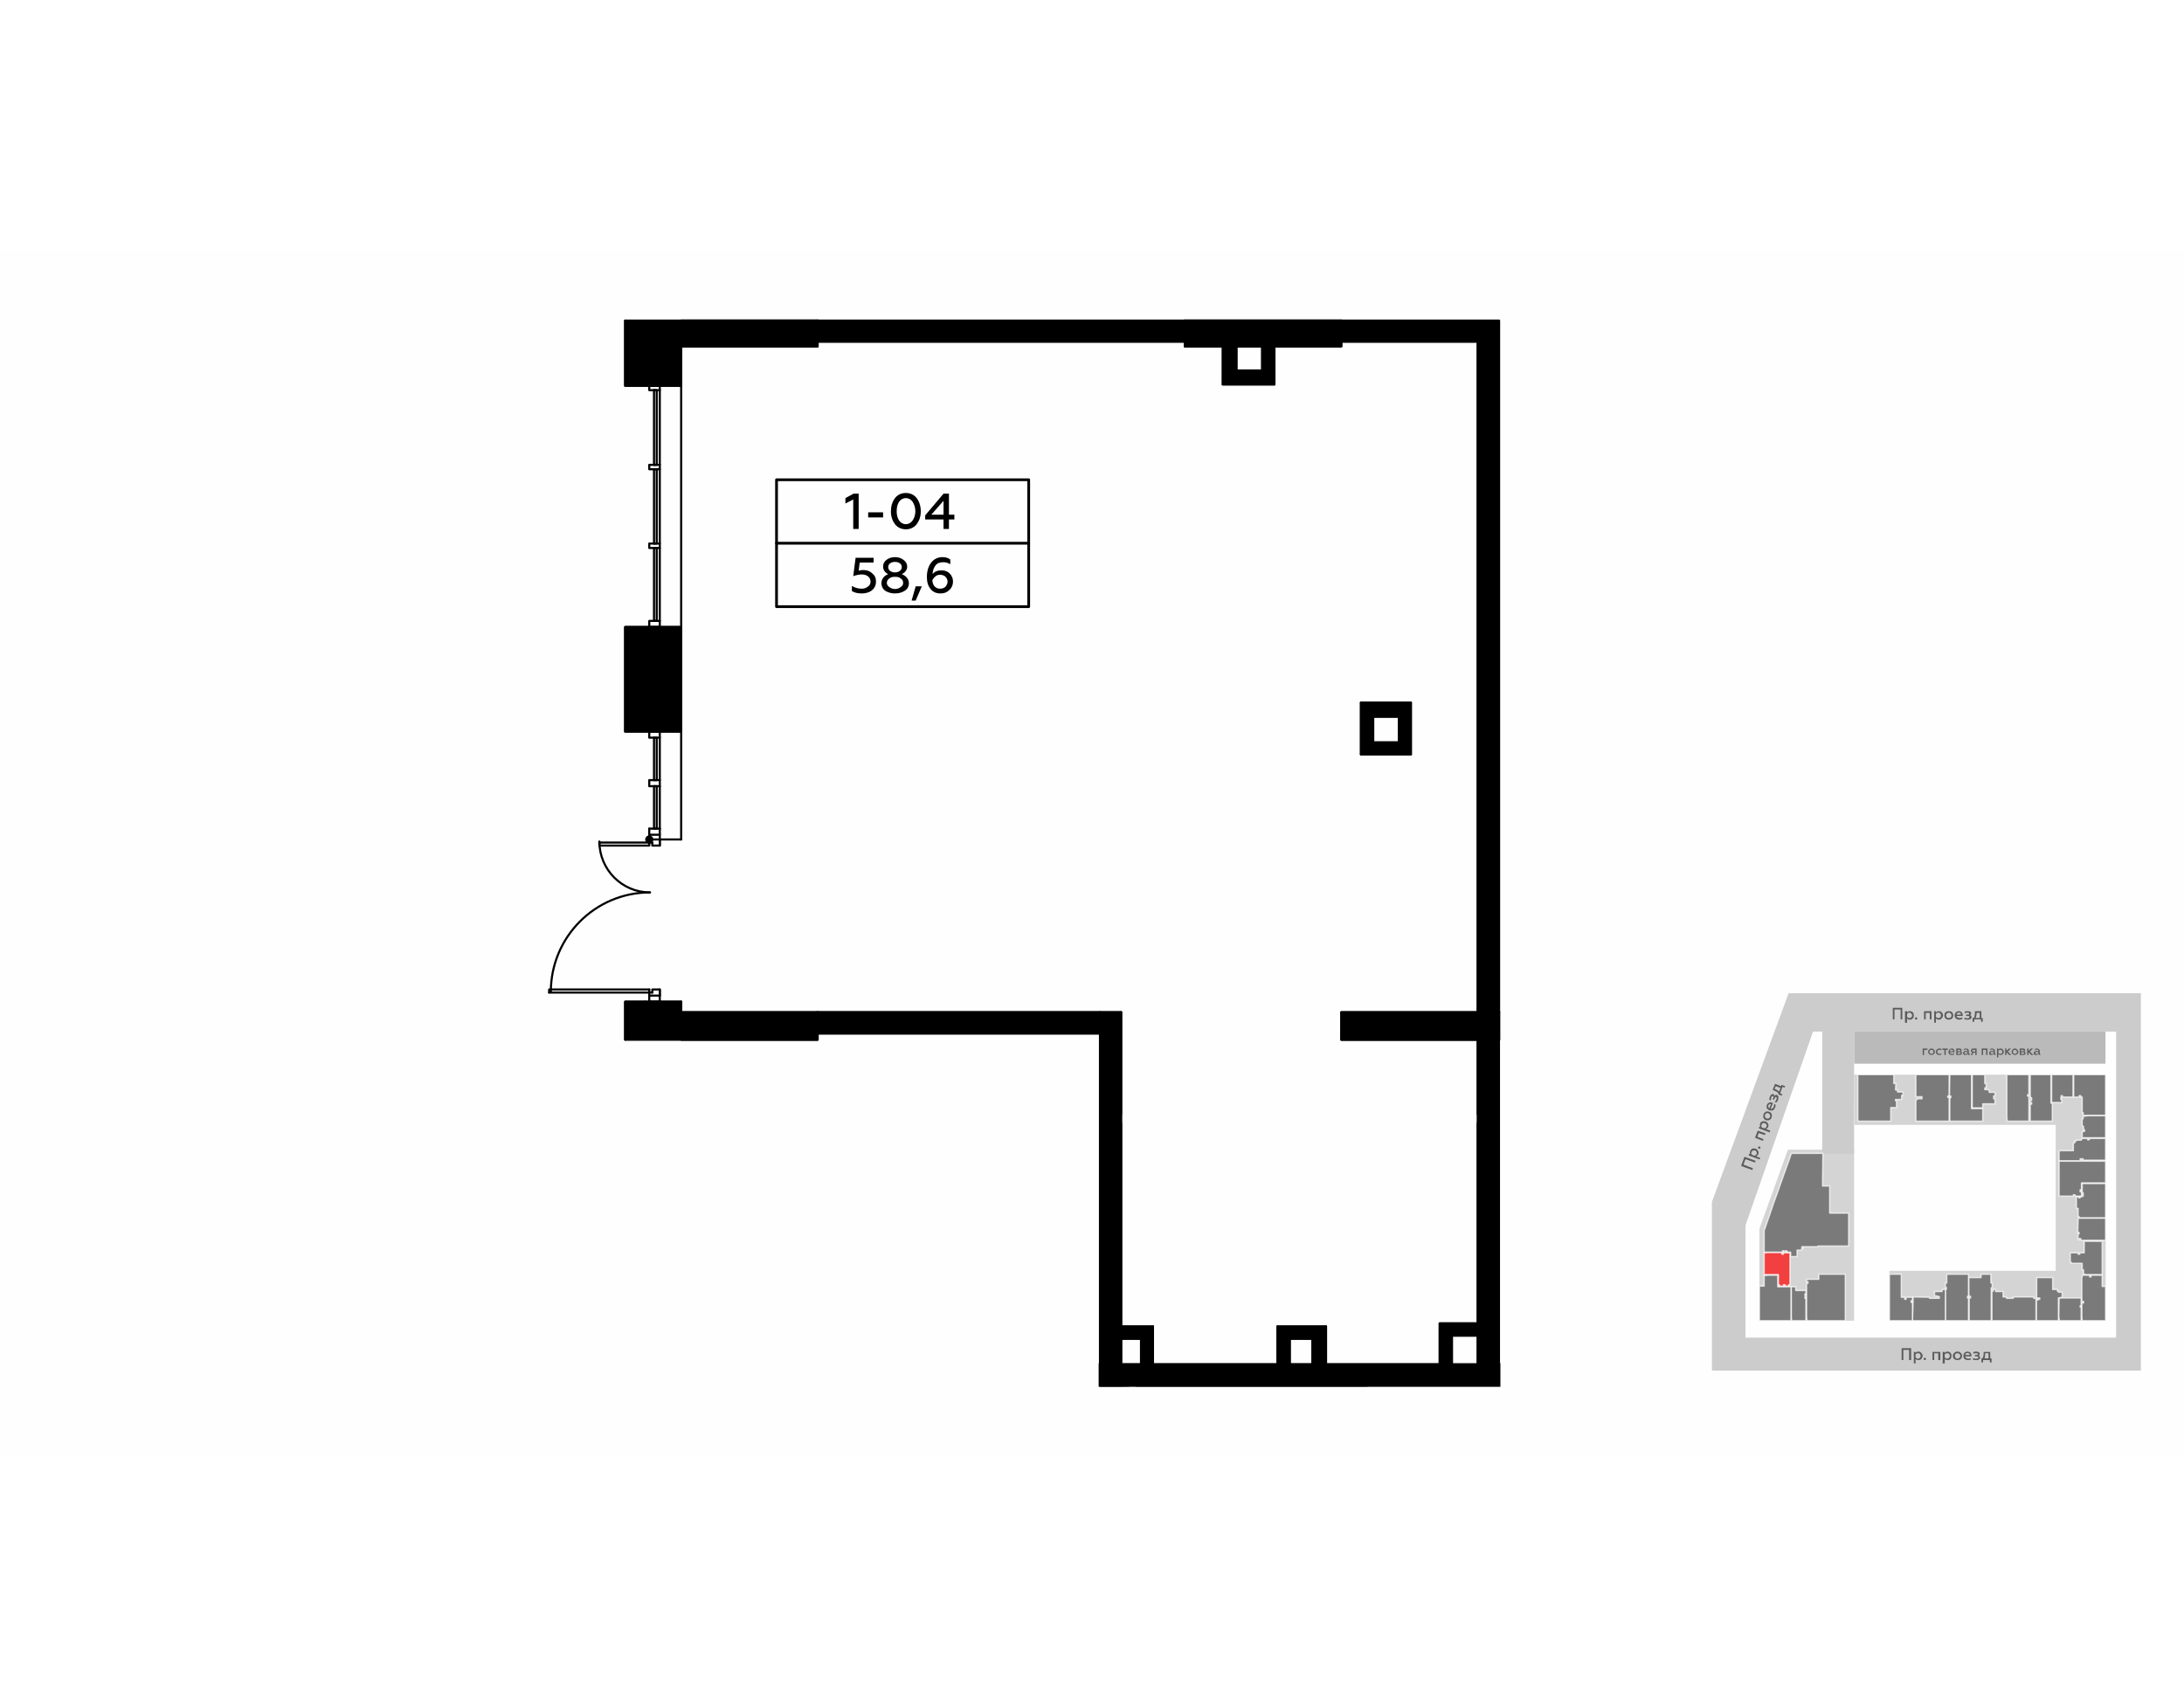 <?xml version="1.0" encoding="UTF-8"?>
<!DOCTYPE svg PUBLIC "-//W3C//DTD SVG 1.1//EN" "http://www.w3.org/Graphics/SVG/1.1/DTD/svg11.dtd">
<!-- Creator: CorelDRAW X8 -->
<svg xmlns="http://www.w3.org/2000/svg" xml:space="preserve"   version="1.1" style="shape-rendering:geometricPrecision; text-rendering:geometricPrecision; image-rendering:optimizeQuality; fill-rule:evenodd; clip-rule:evenodd"
viewBox="0 0 6435 3556"
 xmlns:xlink="http://www.w3.org/1999/xlink" width="128" height="100">
 <defs>
  <style type="text/css">
   <![CDATA[
    .str0 {stroke:white;stroke-width:3.99;stroke-linecap:round;stroke-linejoin:round;stroke-opacity:0.702}
    .str4 {stroke:#010000;stroke-width:7.62}
    .str2 {stroke:#010000;stroke-width:6.17;stroke-linejoin:round}
    .str5 {stroke:black;stroke-width:8.1;stroke-linecap:round;stroke-linejoin:round}
    .str3 {stroke:#010000;stroke-width:6.17;stroke-linecap:round;stroke-linejoin:round}
    .str1 {stroke:#010000;stroke-width:6.17;stroke-linecap:round;stroke-linejoin:round}
    .fil1 {fill:none}
    .fil8 {fill:none;fill-rule:nonzero}
    .fil0 {fill:#FEFEFE}
    .fil11 {fill:black}
    .fil10 {fill:black}
    .fil2 {fill:#BABABA}
    .fil4 {fill:#CCCCCC}
    .fil3 {fill:#D4D4D4}
    .fil7 {fill:#5B5B5B;fill-rule:nonzero}
    .fil9 {fill:black;fill-rule:nonzero}
    .fil12 {fill:black;fill-rule:nonzero}
    .fil5 {fill:#545454;fill-opacity:0.702}
    .fil6 {fill:red;fill-opacity:0.702}
   ]]>
  </style>
 </defs>
 <g id="Слой_x0020_1">
  <g id="_1002080200">
   <g>
    <rect class="fil0" width="6435" height="3556"/>
    <rect class="fil1" x="5044" y="2153" width="1270" height="1270"/>
    <rect class="fil2" x="5463" y="2304" width="740.63" height="94.64"/>
    <polygon class="fil3" points="5268,2652 5463,2652 5463,3156 5184,3156 5184,2885 "/>
    <polygon class="fil3" points="5463,2431 6204,2431 6204,3156 5567,3156 5567,3009 6057,3009 6057,2579 5464,2579 "/>
    <polygon class="fil4" points="5143,2875 5342,2304 5369,2304 5369,2664 5463,2664 5463,2304 6235,2304 6235,3303 6308,3303 6308,2191 5270,2191 5044,2806 5044,3303 6235,3303 6235,3206 5143,3206 "/>
    <polygon class="fil5 str0" points="5811,2437 5811,2431 5848,2431 5848,2457 5852,2457 5852,2470 5848,2470 5848,2475 5849,2475 5852,2475 5861,2476 5861,2483 5878,2483 5878,2494 5874,2494 5874,2502 5878,2502 5878,2517 5842,2517 5842,2518 5842,2529 5811,2529 5811,2438 "/>
    <polygon class="fil5 str0" points="6194,3020 6181,3020 6143,3020 6141,3018 6139,3017 6139,3006 6135,3006 6135,2987 6103,2987 6103,2984 6100,2984 6100,2956 6123,2956 6123,2960 6128,2960 6128,2956 6141,2956 6141,2923 6143,2922 6194,2922 6194,2953 6194,2956 "/>
    <polygon class="fil5 str0" points="5473,2431 5580,2431 5580,2457 5586,2457 5585,2476 5591,2476 5591,2482 5607,2482 5607,2492 5603,2492 5603,2504 5585,2504 5585,2508 5588,2508 5588,2528 5571,2528 5571,2568 5474,2568 5474,2437 "/>
    <polygon class="fil5 str0" points="5743,2431 5743,2494 5739,2494 5739,2498 5743,2498 5743,2568 5645,2568 5645,2506 5648,2505 5649,2502 5663,2502 5663,2496 5645,2496 5645,2432 5645,2431 5675,2431 5678,2431 "/>
    <polygon class="fil5 str0" points="5745,2431 5809,2431 5809,2531 5842,2531 5842,2568 5745,2568 5745,2499 5748,2499 5748,2494 5744,2494 "/>
    <polygon class="fil5 str0" points="5913,2431 5978,2431 5978,2490 5974,2490 5974,2494 5978,2495 5978,2568 5914,2568 5913,2555 "/>
    <polygon class="fil5 str0" points="5983,2518 5986,2518 5986,2513 5982,2513 5982,2507 5986,2507 5986,2499 5983,2499 5982,2492 5982,2431 6043,2431 6043,2515 6047,2515 6047,2568 5982,2568 5982,2518 "/>
    <polygon class="fil5 str0" points="6108,2431 6108,2497 6077,2497 6077,2493 6073,2493 6073,2499 6072,2499 6072,2504 6075,2504 6075,2513 6045,2513 6045,2431 "/>
    <polygon class="fil5 str0" points="6204,2431 6204,2551 6138,2551 6138,2543 6135,2543 6135,2497 6131,2497 6131,2493 6126,2493 6126,2497 6110,2497 6110,2431 "/>
    <polygon class="fil5 str0" points="6138,2553 6148,2553 6149,2552 6204,2552 6204,2617 6135,2617 6135,2599 6138,2599 6139,2598 6142,2598 6142,2593 6139,2593 6139,2583 6135,2583 6135,2561 6138,2561 6138,2553 6140,2552 "/>
    <polygon class="fil5 str0" points="6135,2619 6151,2619 6151,2623 6156,2623 6156,2619 6204,2619 6204,2683 6138,2683 6138,2679 6129,2679 6129,2683 6128,2685 6067,2685 6067,2655 6109,2655 6109,2632 6113,2632 6113,2627 6117,2627 6117,2624 6132,2624 "/>
    <polygon class="fil5 str0" points="6067,2686 6204,2686 6204,2750 6133,2750 6133,2770 6129,2770 6129,2776 6133,2776 6133,2789 6114,2789 6114,2785 6109,2785 6109,2789 6067,2789 "/>
    <polygon class="fil5 str0" points="6135,2752 6204,2752 6204,2853 6126,2853 6126,2849 6123,2849 6123,2825 6118,2825 6118,2791 6125,2791 6125,2794 6129,2794 6129,2791 6134,2791 6135,2789 6138,2789 6138,2779 6135,2779 "/>
    <polygon class="fil5 str0" points="6126,2914 6126,2918 6123,2918 6123,2900 6126,2900 6126,2896 6122,2896 6123,2854 6204,2854 6204,2919 6131,2919 6131,2914 6126,2914 6126,2918 6126,2918 "/>
    <polygon class="fil5 str0" points="6135,3027 6135,3022 6157,3022 6157,3027 6161,3027 6161,3022 6194,3022 6194,3055 6204,3055 6204,3156 6135,3156 6134,3143 6134,3104 6139,3104 6139,3099 6134,3099 6134,3029 "/>
    <polygon class="fil5 str0" points="6067,3089 6132,3089 6132,3112 6129,3112 6129,3116 6132,3116 6132,3156 6068,3156 6066,3143 "/>
    <polygon class="fil5 str0" points="6000,3155 6000,3095 6005,3095 6005,3093 6010,3093 6010,3089 6001,3089 6001,3029 6048,3029 6048,3064 6062,3064 6062,3069 6065,3069 6065,3072 6076,3072 6076,3087 6065,3089 6065,3156 6000,3156 "/>
    <polygon class="fil5 str0" points="5932,3086 5992,3086 5992,3090 5999,3090 5999,3156 5869,3156 5869,3069 5873,3069 5872,3064 5880,3064 5880,3070 5902,3070 5902,3086 5912,3086 5912,3090 5932,3090 "/>
    <polygon class="fil5 str0" points="5802,3156 5802,3089 5806,3089 5806,3084 5803,3084 5801,3080 5801,3029 5837,3029 5837,3019 5866,3019 5866,3045 5870,3045 5870,3059 5867,3059 5867,3156 "/>
    <polygon class="fil5 str0" points="5736,3019 5800,3019 5800,3084 5797,3084 5797,3089 5800,3089 5800,3095 5800,3156 5732,3156 5732,3063 5735,3063 5735,3058 5732,3058 5732,3045 5736,3045 "/>
    <polygon class="fil5 str0" points="5637,3086 5685,3087 5685,3090 5714,3090 5714,3085 5709,3085 5709,3083 5700,3083 5700,3070 5722,3070 5723,3064 5732,3064 5732,3156 5635,3156 5637,3089 "/>
    <polygon class="fil5 str0" points="5635,3087 5635,3097 5631,3097 5631,3102 5635,3102 5635,3156 5567,3156 5567,3145 5567,3138 5567,3019 5602,3019 5602,3087 5612,3087 5612,3093 5616,3093 5616,3092 5616,3087 "/>
    <polygon class="fil5 str0" points="5359,3019 5437,3019 5437,3156 5324,3156 5323,3143 5323,3046 5327,3046 5327,3041 5323,3041 5323,3034 5359,3034 "/>
    <polygon class="fil5 str0" points="5278,3056 5291,3056 5291,3067 5321,3067 5321,3077 5318,3077 5318,3082 5321,3082 5321,3086 5318,3086 5318,3090 5321,3090 5321,3101 5321,3156 5279,3156 5278,3143 "/>
    <polygon class="fil5 str0" points="5238,3056 5277,3056 5277,3156 5184,3156 5184,3054 5198,3054 5198,3023 5211,3022 5238,3022 5238,3023 "/>
    <polygon class="fil6 str0" points="5274,2956 5274,3050 5273,3050 5270,3050 5270,3054 5260,3054 5260,3050 5255,3050 5255,3054 5243,3054 5243,3050 5240,3050 5240,3020 5198,3020 5198,2956 5211,2955 5250,2955 5250,2960 5255,2960 5255,2956 5261,2955 5262,2956 "/>
    <polygon class="fil5 str0" points="5447,2839 5447,2936 5356,2936 5356,2938 5314,2938 5309,2938 5309,2942 5313,2942 5313,2944 5308,2944 5308,2948 5295,2948 5295,2967 5276,2967 5276,2954 5265,2954 5265,2950 5260,2950 5260,2954 5256,2954 5256,2950 5252,2950 5252,2954 5198,2954 5198,2889 5200,2885 5219,2830 5226,2809 5237,2779 5255,2728 5273,2678 5278,2663 5371,2663 5370,2759 5391,2759 5391,2839 "/>
    <polygon class="fil7" points="5582,2268 5582,2239 5600,2239 5600,2268 5605,2268 5605,2234 5577,2234 5577,2268 "/>
    <path id="1" class="fil7" d="M5627 2244c-4,0 -6,1 -8,4l0 -4 -6 0 0 34 6 0 0 -13c2,3 4,4 8,4 4,0 6,-1 9,-4 2,-2 3,-5 3,-9 0,-3 -1,-6 -3,-9 -3,-2 -5,-3 -9,-3zm-1 4c2,0 4,1 5,3 2,1 3,3 3,5 0,3 -1,5 -3,6 -1,2 -3,2 -5,2 -3,0 -6,-1 -7,-4l0 -7c1,-3 4,-5 7,-5z"/>
    <path id="2" class="fil7" d="M5646 2269c2,0 3,-2 3,-4 0,-2 -1,-3 -3,-3 -2,0 -4,1 -4,3 0,2 2,4 4,4z"/>
    <polygon id="3" class="fil7" points="5674,2268 5674,2249 5686,2249 5686,2268 5691,2268 5691,2244 5669,2244 5669,2268 "/>
    <path id="4" class="fil7" d="M5713 2244c-4,0 -7,1 -9,4l0 -4 -5 0 0 34 5 0 0 -13c2,3 5,4 9,4 3,0 6,-1 8,-4 2,-2 4,-5 4,-9 0,-3 -2,-6 -4,-9 -2,-2 -5,-3 -8,-3zm-2 4c3,0 4,1 6,3 1,1 2,3 2,5 0,3 -1,5 -2,6 -2,2 -3,2 -6,2 -3,0 -6,-1 -7,-4l0 -7c1,-3 4,-5 7,-5z"/>
    <path id="5" class="fil7" d="M5742 2264c-2,0 -4,0 -6,-2 -1,-1 -2,-3 -2,-6 0,-2 1,-4 2,-5 2,-2 4,-3 6,-3 2,0 4,1 6,3 1,1 2,3 2,5 0,3 -1,5 -2,6 -2,2 -4,2 -6,2zm0 5c4,0 7,-1 10,-4 2,-2 3,-5 3,-9 0,-3 -1,-6 -3,-9 -3,-2 -6,-3 -10,-3 -4,0 -7,1 -10,3 -2,3 -3,6 -3,9 0,4 1,7 3,9 3,3 6,4 10,4z"/>
    <path id="6" class="fil7" d="M5759 2256c0,4 2,7 4,10 3,2 6,3 10,3 4,0 7,-1 9,-2l0 -5c-3,2 -5,2 -8,2 -5,0 -9,-2 -9,-6l18 0 0 -1c0,-5 -1,-9 -5,-11 -2,-2 -4,-2 -6,-2 -4,0 -7,1 -9,3 -2,3 -4,6 -4,9zm6 -2c0,-3 3,-6 7,-6 2,0 3,1 4,2 1,1 2,2 2,4l-13 0z"/>
    <path id="7" class="fil7" d="M5797 2269c4,0 7,-1 9,-2 2,-1 3,-3 3,-6 0,-3 -2,-5 -5,-6 3,0 4,-2 4,-5 0,-2 -1,-3 -3,-5 -2,-1 -4,-1 -7,-1 -4,0 -7,0 -9,1l0 5c2,-1 5,-2 8,-2 3,0 5,1 5,3 0,2 -1,3 -4,3l-5 0 0 4 5 0c3,0 5,1 5,3 0,2 -2,4 -7,4 -2,0 -5,-1 -8,-2l0 4c2,2 5,2 9,2z"/>
    <path id="8" class="fil7" d="M5817 2275l0 -7 20 0 0 7 5 0 0 -11 -4 0 0 -20 -19 0c0,6 0,10 -1,13 0,3 -1,5 -3,7l-3 0 0 11 5 0zm4 -11c2,-4 3,-9 3,-15l9 0 0 15 -12 0z"/>
    <polygon class="fil7" points="5669,2373 5669,2358 5679,2358 5679,2354 5665,2354 5665,2373 "/>
    <path id="1" class="fil7" d="M5691 2370c-2,0 -3,-1 -4,-2 -2,-1 -2,-3 -2,-4 0,-2 0,-4 2,-5 1,-1 2,-1 4,-1 2,0 3,0 4,1 1,1 2,3 2,5 0,1 -1,3 -2,4 -1,1 -2,2 -4,2zm0 3c3,0 5,-1 7,-3 2,-1 3,-4 3,-6 0,-3 -1,-5 -3,-7 -2,-2 -4,-3 -7,-3 -3,0 -5,1 -7,3 -2,2 -3,4 -3,7 0,2 1,5 3,6 2,2 4,3 7,3z"/>
    <path id="2" class="fil7" d="M5714 2373c2,0 4,0 6,-1l0 -4c-2,1 -3,2 -5,2 -2,0 -4,-1 -5,-2 -1,-1 -2,-3 -2,-4 0,-2 1,-4 2,-5 1,-1 3,-1 5,-1 1,0 3,0 5,1l0 -4c-2,-1 -4,-1 -6,-1 -3,0 -5,1 -7,3 -2,1 -3,4 -3,7 0,2 1,5 3,7 2,1 4,2 7,2z"/>
    <polygon id="3" class="fil7" points="5733,2373 5733,2358 5739,2358 5739,2354 5723,2354 5723,2358 5729,2358 5729,2373 "/>
    <path id="4" class="fil7" d="M5741 2364c0,2 1,5 3,7 2,1 4,2 7,2 3,0 5,0 7,-2l0 -3c-2,1 -4,2 -6,2 -4,0 -6,-2 -7,-5l14 0 0 -1c0,-4 -1,-7 -4,-9 -1,-1 -3,-1 -4,-1 -3,0 -6,1 -7,3 -2,2 -3,4 -3,7zm4 -2c0,-3 2,-5 5,-5 2,0 3,1 4,2 1,1 1,2 1,3l-10 0z"/>
    <path id="5" class="fil7" d="M5774 2373c4,0 7,-2 7,-5 0,-3 -1,-4 -4,-5 2,-1 3,-2 3,-4 0,-3 -3,-5 -6,-5l-10 0 0 19 10 0zm-6 -8l6 0c2,0 3,1 3,2 0,2 -1,3 -3,3l-6 0 0 -5zm0 -7l5 0c2,0 3,0 3,2 0,1 -1,2 -3,2l-5 0 0 -4z"/>
    <path id="6" class="fil7" d="M5803 2370c-1,0 -2,-1 -2,-2l0 -7c0,-4 -3,-7 -8,-7 -3,0 -5,1 -7,2l0 3c2,-1 4,-2 6,-2 3,0 5,2 5,4l0 1c-2,0 -4,-1 -6,-1 -2,0 -4,1 -5,2 -1,1 -2,2 -2,4 0,2 1,4 2,5 1,1 3,1 5,1 3,0 5,-1 7,-3 0,2 1,3 3,3 1,0 2,0 3,-1l0 -3c-1,1 -1,1 -1,1zm-6 -2c-1,1 -3,2 -5,2 -2,0 -4,-1 -4,-3 0,-2 2,-3 4,-3 2,0 4,1 5,1l0 3z"/>
    <path id="7" class="fil7" d="M5811 2373l4 -7 5 0 0 7 4 0 0 -19 -10 0c-4,0 -7,3 -7,6 0,3 2,5 4,6l-5 7 5 0zm4 -10c-2,0 -4,-1 -4,-3 0,-1 2,-2 4,-2l5 0 0 5 -5 0z"/>
    <polygon id="8" class="fil7" points="5843,2373 5843,2358 5852,2358 5852,2373 5856,2373 5856,2354 5839,2354 5839,2373 "/>
    <path id="9" class="fil7" d="M5879 2370c-1,0 -1,-1 -1,-2l0 -7c0,-4 -4,-7 -9,-7 -2,0 -5,1 -6,2l0 3c1,-1 3,-2 5,-2 4,0 6,2 6,4l0 1c-2,0 -4,-1 -6,-1 -2,0 -4,1 -5,2 -2,1 -2,2 -2,4 0,2 0,4 1,5 2,1 3,1 5,1 3,0 5,-1 7,-3 1,2 2,3 4,3 1,0 2,0 2,-1l0 -3c0,1 0,1 -1,1zm-5 -2c-1,1 -3,2 -5,2 -3,0 -4,-1 -4,-3 0,-2 1,-3 4,-3 2,0 3,1 5,1l0 3z"/>
    <path id="10" class="fil7" d="M5895 2354c-3,0 -5,1 -7,3l0 -3 -4 0 0 26 4 0 0 -10c2,2 4,3 7,3 2,0 5,-1 6,-3 2,-1 3,-4 3,-6 0,-3 -1,-5 -3,-7 -1,-2 -4,-3 -6,-3zm-1 4c1,0 3,0 4,1 1,1 2,3 2,5 0,1 -1,3 -2,4 -1,1 -3,2 -4,2 -3,0 -5,-2 -6,-4l0 -5c1,-2 3,-3 6,-3z"/>
    <polygon id="11" class="fil7" points="5912,2373 5912,2365 5920,2373 5926,2373 5916,2363 5925,2354 5919,2354 5912,2361 5912,2354 5908,2354 5908,2373 "/>
    <path id="12" class="fil7" d="M5937 2370c-2,0 -3,-1 -4,-2 -2,-1 -2,-3 -2,-4 0,-2 0,-4 2,-5 1,-1 2,-1 4,-1 2,0 3,0 4,1 1,1 2,3 2,5 0,1 -1,3 -2,4 -1,1 -2,2 -4,2zm0 3c3,0 5,-1 7,-3 2,-1 3,-4 3,-6 0,-3 -1,-5 -3,-7 -2,-2 -4,-3 -7,-3 -3,0 -5,1 -7,3 -2,2 -3,4 -3,7 0,2 1,5 3,6 2,2 4,3 7,3z"/>
    <path id="13" class="fil7" d="M5962 2373c4,0 6,-2 6,-5 0,-3 -1,-4 -3,-5 1,-1 2,-2 2,-4 0,-3 -2,-5 -6,-5l-10 0 0 19 11 0zm-7 -8l6 0c2,0 3,1 3,2 0,2 -1,3 -3,3l-6 0 0 -5zm0 -7l5 0c2,0 3,0 3,2 0,1 -1,2 -3,2l-5 0 0 -4z"/>
    <polygon id="14" class="fil7" points="5977,2373 5977,2365 5985,2373 5991,2373 5981,2363 5990,2354 5984,2354 5977,2361 5977,2354 5973,2354 5973,2373 "/>
    <path id="15" class="fil7" d="M6011 2370c-1,0 -1,-1 -1,-2l0 -7c0,-4 -4,-7 -9,-7 -2,0 -5,1 -6,2l0 3c1,-1 3,-2 5,-2 4,0 6,2 6,4l0 1c-2,0 -4,-1 -6,-1 -2,0 -4,1 -5,2 -2,1 -3,2 -3,4 0,2 1,4 2,5 2,1 3,1 5,1 3,0 5,-1 7,-3 1,2 2,3 4,3 1,0 2,0 2,-1l0 -3c0,1 0,1 -1,1zm-5 -2c-1,1 -3,2 -6,2 -2,0 -3,-1 -3,-3 0,-2 1,-3 4,-3 2,0 3,1 5,1l0 3z"/>
    <polygon class="fil7" points="5608,3272 5608,3242 5625,3242 5625,3272 5631,3272 5631,3237 5603,3237 5603,3272 "/>
    <path id="1" class="fil7" d="M5653 3247c-4,0 -7,1 -9,4l0 -3 -5 0 0 34 5 0 0 -13c2,2 5,3 9,3 3,0 6,-1 8,-3 2,-3 4,-6 4,-9 0,-4 -2,-7 -4,-9 -2,-3 -5,-4 -8,-4zm-2 5c3,0 4,0 6,2 1,2 2,3 2,6 0,2 -1,4 -2,5 -2,2 -3,3 -6,3 -3,0 -6,-2 -7,-5l0 -7c1,-3 4,-4 7,-4z"/>
    <path id="2" class="fil7" d="M5671 3272c2,0 4,-1 4,-3 0,-2 -2,-4 -4,-4 -2,0 -3,2 -3,4 0,2 1,3 3,3z"/>
    <polygon id="3" class="fil7" points="5699,3272 5699,3252 5711,3252 5711,3272 5717,3272 5717,3248 5694,3248 5694,3272 "/>
    <path id="4" class="fil7" d="M5738 3247c-3,0 -6,1 -8,4l0 -3 -6 0 0 34 6 0 0 -13c2,2 5,3 8,3 4,0 7,-1 9,-3 2,-3 3,-6 3,-9 0,-4 -1,-7 -3,-9 -2,-3 -5,-4 -9,-4zm-1 5c2,0 4,0 6,2 1,2 2,3 2,6 0,2 -1,4 -2,5 -2,2 -4,3 -6,3 -3,0 -6,-2 -7,-5l0 -7c1,-3 4,-4 7,-4z"/>
    <path id="5" class="fil7" d="M5768 3268c-3,0 -5,-1 -6,-3 -2,-1 -2,-3 -2,-5 0,-3 0,-5 2,-6 1,-2 3,-2 6,-2 2,0 4,0 5,2 2,1 3,3 3,6 0,2 -1,4 -3,5 -1,2 -3,3 -5,3zm0 4c3,0 7,-1 9,-3 3,-3 4,-6 4,-9 0,-4 -1,-7 -4,-9 -2,-3 -6,-4 -9,-4 -4,0 -7,1 -10,4 -3,2 -4,5 -4,9 0,3 1,6 4,9 3,2 6,3 10,3z"/>
    <path id="6" class="fil7" d="M5785 3260c0,3 1,7 4,9 2,2 6,3 9,3 4,0 7,0 9,-2l0 -4c-2,1 -5,2 -7,2 -5,0 -9,-3 -10,-7l19 0 0 -1c0,-5 -2,-9 -5,-11 -2,-1 -4,-2 -7,-2 -3,0 -6,1 -9,4 -2,2 -3,5 -3,9zm5 -3c1,-3 3,-6 7,-6 2,0 4,1 5,2 1,1 2,3 2,4l-14 0z"/>
    <path id="7" class="fil7" d="M5823 3272c3,0 6,0 8,-2 2,-1 3,-3 3,-5 0,-3 -1,-5 -4,-6 2,-1 3,-3 3,-6 0,-1 -1,-3 -2,-4 -2,-1 -5,-2 -8,-2 -3,0 -6,0 -9,2l0 4c3,-1 6,-1 8,-1 4,0 6,0 6,2 0,2 -2,3 -5,3l-4 0 0 4 4 0c4,0 6,1 6,3 0,3 -3,4 -7,4 -3,0 -6,-1 -9,-2l0 5c3,1 6,1 10,1z"/>
    <path id="8" class="fil7" d="M5843 3279l0 -7 20 0 0 7 5 0 0 -12 -4 0 0 -19 -19 0c0,5 -1,9 -1,12 -1,3 -2,5 -3,7l-3 0 0 12 5 0zm4 -12c2,-3 2,-8 2,-15l10 0 0 15 -12 0z"/>
    <polygon class="fil7" points="5165,2707 5137,2696 5143,2680 5171,2690 5173,2685 5140,2673 5130,2700 5163,2712 "/>
    <path id="1" class="fil7" d="M5157 2656c-2,4 -1,7 0,9l-3 -1 -2 5 33 12 1 -5 -12 -4c3,-1 5,-4 7,-7 1,-3 1,-6 -1,-9 -1,-3 -4,-5 -7,-7 -4,-1 -7,-1 -10,0 -3,2 -5,4 -6,7zm4 3c0,-2 2,-4 4,-4 2,-1 4,-1 6,-1 2,1 4,3 4,4 1,2 2,4 1,7 -1,2 -4,4 -7,5l-7 -3c-2,-2 -3,-5 -1,-8z"/>
    <path id="2" class="fil7" d="M5187 2647c0,-2 0,-4 -2,-4 -2,-1 -4,0 -5,2 0,2 0,4 2,4 2,1 4,0 5,-2z"/>
    <polygon id="3" class="fil7" points="5196,2621 5178,2614 5182,2603 5200,2609 5202,2604 5179,2596 5171,2617 5194,2626 "/>
    <path id="4" class="fil7" d="M5186 2576c-1,3 -1,6 1,9l-3 -1 -2 5 32 12 2 -5 -13 -5c3,-1 6,-3 7,-7 1,-3 1,-6 -1,-9 -1,-3 -4,-5 -7,-6 -3,-1 -7,-1 -10,0 -3,1 -5,3 -6,7zm4 3c1,-3 2,-4 4,-5 2,-1 4,-1 6,0 2,1 4,2 5,4 1,2 1,4 0,6 -1,3 -4,5 -6,5l-8 -2c-1,-2 -2,-5 -1,-8z"/>
    <path id="5" class="fil7" d="M5216 2555c-1,2 -3,4 -5,5 -2,1 -4,1 -6,0 -2,-1 -4,-2 -4,-4 -1,-2 -1,-4 -1,-6 1,-2 3,-4 4,-5 2,-1 5,-1 7,0 2,1 3,2 4,4 1,2 1,4 1,6zm4 2c1,-4 1,-7 0,-10 -2,-4 -4,-6 -8,-7 -3,-1 -6,-1 -9,0 -3,2 -6,5 -7,8 -1,4 -1,7 0,10 2,4 4,6 7,7 4,1 7,1 10,0 3,-2 6,-4 7,-8z"/>
    <path id="6" class="fil7" d="M5214 2536c3,1 7,1 10,0 3,-2 5,-5 6,-8 2,-4 2,-7 1,-9l-4 -2c1,3 0,6 -1,8 -1,5 -5,7 -9,7l7 -18 -2 0c-4,-2 -8,-2 -12,1 -2,1 -3,3 -4,5 -1,4 -1,7 0,10 2,3 4,5 8,6zm-1 -6c-2,-1 -4,-5 -3,-8 1,-2 2,-3 4,-4 1,-1 3,-1 4,0l-5 12z"/>
    <path id="7" class="fil7" d="M5239 2505c1,-3 1,-6 1,-9 -1,-2 -2,-4 -4,-5 -3,-1 -6,0 -8,3 0,-3 -1,-5 -3,-6 -2,0 -4,0 -6,2 -2,1 -3,3 -4,6 -1,3 -2,6 -2,9l5 2c0,-3 0,-6 1,-9 1,-3 3,-5 5,-4 1,1 2,2 1,5l-2 4 4 2 2 -4c1,-4 2,-5 4,-4 2,0 3,3 1,7 -1,3 -2,5 -5,8l5 1c2,-2 3,-4 5,-8z"/>
    <path id="8" class="fil7" d="M5251 2488l-6 -2 7 -19 6 2 2 -4 -11 -4 -1 4 -18 -7 -7 18c5,2 9,4 11,5 3,2 5,3 6,5l-1 3 11 4 1 -5zm-9 -7c-3,-3 -7,-6 -13,-8l3 -8 14 5 -4 11z"/>
   </g>
   <g>
    <polyline class="fil8 str1" points="4417,2328 4417,2247 3952,2247 3952,2328 4417,2328 "/>
    <path class="fil8 str1" d="M2409 2328l0 -81 -465 0m63 81l402 0"/>
    <path class="fil8 str1" d="M2409 285l0 -76 -402 0m0 76l402 0"/>
    <polyline class="fil8 str1" points="3952,285 3952,209 3491,209 3491,285 3952,285 "/>
    <polyline class="fil8 str1" points="3303,2247 2409,2247 2409,2310 "/>
    <line class="fil8 str1" x1="3348" y1="3347" x2="4028" y2= "3347" />
    <line class="fil8 str1" x1="3241" y1="3347" x2="3326" y2= "3347" />
    <line class="fil8 str1" x1="3362" y1="3285" x2="3303" y2= "3285" />
    <line class="fil8 str1" x1="3764" y1="3285" x2="3397" y2= "3285" />
    <line class="fil8 str1" x1="3867" y1="3285" x2="3800" y2= "3285" />
    <line class="fil8 str1" x1="4242" y1="3285" x2="3907" y2= "3285" />
    <line class="fil8 str1" x1="3952" y1="271" x2="4354" y2= "271" />
    <polyline class="fil8 str1" points="2409,209 2409,271 3491,271 "/>
    <line class="fil8 str1" x1="4010" y1="1335" x2="4010" y2= "1487" />
    <line class="fil8 str1" x1="4046" y1="1452" x2="4046" y2= "1376" />
    <line class="fil8 str1" x1="3603" y1="397" x2="3755" y2= "397" />
    <line class="fil8 str1" x1="3719" y1="356" x2="3643" y2= "356" />
    <line class="fil8 str1" x1="3755" y1="397" x2="3755" y2= "285" />
    <line class="fil8 str1" x1="3719" y1="285" x2="3719" y2= "356" />
    <line class="fil8 str1" x1="3303" y1="2547" x2="3303" y2= "2247" />
    <line class="fil8 str1" x1="3303" y1="3173" x2="3303" y2= "2574" />
    <line class="fil8 str1" x1="3303" y1="3285" x2="3303" y2= "3209" />
    <line class="fil8 str1" x1="2007" y1="1420" x2="2007" y2= "1112" />
    <line class="fil8 str1" x1="2007" y1="401" x2="2007" y2= "285" />
    <line class="fil8 str1" x1="1944" y1="1398" x2="2007" y2= "1398" />
    <polyline class="fil8 str1" points="1944,2247 2007,2247 2007,2216 "/>
    <line class="fil8 str1" x1="1927" y1="1563" x2="1927" y2= "1438" />
    <polyline class="fil8 str1" points="1927,1438 1935,1438 1935,1563 1927,1563 "/>
    <line class="fil8 str1" x1="1913" y1="1706" x2="1944" y2= "1706" />
    <line class="fil8 str1" x1="1927" y1="634" x2="1927" y2= "414" />
    <polyline class="fil8 str1" points="1927,414 1935,414 1935,634 1927,634 "/>
    <polyline class="fil8 str1" points="1944,1112 1913,1112 1913,1094 1944,1094 1944,1112 "/>
    <line class="fil8 str1" x1="1927" y1="866" x2="1927" y2= "647" />
    <polyline class="fil8 str1" points="1927,647 1935,647 1935,866 1927,866 "/>
    <polyline class="fil8 str1" points="1944,647 1913,647 1913,634 1944,634 1944,647 "/>
    <line class="fil8 str1" x1="2007" y1="2216" x2="1900" y2= "2216" />
    <polyline class="fil8 str1" points="2007,1112 1842,1112 1842,1420 2007,1420 "/>
    <polyline class="fil8 str1" points="1842,209 1842,401 2007,401 "/>
    <polyline class="fil8 str1" points="1900,2216 1842,2216 1842,2328 "/>
    <line class="fil8 str1" x1="4354" y1="2574" x2="4354" y2= "3285" />
    <polyline class="fil8 str1" points="4417,2328 4354,2328 4354,2547 "/>
    <polyline class="fil8 str1" points="4354,271 4354,2247 4417,2247 "/>
    <line class="fil8 str1" x1="4354" y1="3164" x2="4242" y2= "3164" />
    <line class="fil8 str1" x1="4278" y1="3200" x2="4354" y2= "3200" />
    <line class="fil8 str1" x1="1944" y1="414" x2="1944" y2= "634" />
    <line class="fil8 str1" x1="1944" y1="647" x2="1944" y2= "866" />
    <line class="fil8 str1" x1="1944" y1="879" x2="1944" y2= "1094" />
    <line class="fil8 str1" x1="1944" y1="1438" x2="1944" y2= "1563" />
    <line class="fil8 str1" x1="1944" y1="1581" x2="1944" y2= "1706" />
    <path class="fil8 str1" d="M1944 1738l0 18m0 424l0 18"/>
    <line class="fil8 str1" x1="1922" y1="1747" x2="1913" y2= "1747" />
    <path class="fil9 str2" d="M1913 1738l9 0c0,-5 -4,-9 -9,-9 -5,0 -9,4 -9,9 0,5 4,9 9,9 5,0 9,-4 9,-9l-9 0z"/>
    <polyline class="fil8 str1" points="1922,1747 1922,1756 1944,1756 1944,1738 "/>
    <polyline class="fil8 str1" points="1766,1747 1766,1756 1913,1756 1913,1738 "/>
    <line class="fil8 str1" x1="1913" y1="1747" x2="1766" y2= "1747" />
    <path class="fil8 str1" d="M1766 1744c0,83 67,150 149,150"/>
    <line class="fil8 str1" x1="1922" y1="2189" x2="1913" y2= "2189" />
    <polyline class="fil8 str1" points="1913,2198 1913,2198 1913,2180 "/>
    <polyline class="fil8 str1" points="1922,2189 1922,2180 1944,2180 1944,2198 "/>
    <polyline class="fil8 str1" points="1618,2189 1618,2180 1913,2180 "/>
    <line class="fil8 str1" x1="1913" y1="2189" x2="1618" y2= "2189" />
    <path class="fil8 str1" d="M1915 1894c-161,0 -292,131 -292,293"/>
    <polyline class="fil8 str1" points="1913,2216 1944,2216 1944,2198 1913,2198 1913,2216 "/>
    <polyline class="fil8 str1" points="1944,1706 1944,1738 1913,1738 1913,1706 "/>
    <line class="fil8 str1" x1="1944" y1="1724" x2="1913" y2= "1724" />
    <line class="fil8 str1" x1="4242" y1="3164" x2="4242" y2= "3285" />
    <line class="fil8 str1" x1="4278" y1="3285" x2="4278" y2= "3200" />
    <line class="fil8 str1" x1="4157" y1="1487" x2="4157" y2= "1335" />
    <line class="fil8 str1" x1="4122" y1="1376" x2="4122" y2= "1452" />
    <line class="fil8 str1" x1="4010" y1="1487" x2="4157" y2= "1487" />
    <line class="fil8 str1" x1="4122" y1="1452" x2="4046" y2= "1452" />
    <line class="fil8 str1" x1="4157" y1="1335" x2="4010" y2= "1335" />
    <line class="fil8 str1" x1="4046" y1="1376" x2="4122" y2= "1376" />
    <line class="fil8 str1" x1="3603" y1="285" x2="3603" y2= "397" />
    <line class="fil8 str1" x1="3643" y1="356" x2="3643" y2= "285" />
    <polyline class="fil8 str1" points="1944,1420 1913,1420 1913,1438 1944,1438 1944,1420 "/>
    <polyline class="fil8 str1" points="1944,401 1913,401 1913,414 1944,414 1944,401 "/>
    <line class="fil8 str1" x1="1927" y1="1706" x2="1927" y2= "1581" />
    <polyline class="fil8 str1" points="1927,1581 1935,1581 1935,1706 1927,1706 "/>
    <line class="fil8 str1" x1="1927" y1="1094" x2="1927" y2= "879" />
    <polyline class="fil8 str1" points="1927,879 1935,879 1935,1094 1927,1094 "/>
    <polyline class="fil8 str1" points="1944,1581 1913,1581 1913,1563 1944,1563 1944,1581 "/>
    <polyline class="fil8 str1" points="1944,879 1913,879 1913,866 1944,866 1944,879 "/>
    <line class="fil8 str1" x1="3907" y1="3173" x2="3764" y2= "3173" />
    <line class="fil8 str1" x1="3800" y1="3209" x2="3867" y2= "3209" />
    <line class="fil8 str1" x1="3764" y1="3173" x2="3764" y2= "3285" />
    <line class="fil8 str1" x1="3800" y1="3285" x2="3800" y2= "3209" />
    <line class="fil8 str1" x1="3867" y1="3209" x2="3867" y2= "3285" />
    <line class="fil8 str1" x1="3907" y1="3285" x2="3907" y2= "3173" />
    <line class="fil8 str1" x1="3303" y1="3209" x2="3362" y2= "3209" />
    <line class="fil8 str1" x1="3397" y1="3173" x2="3303" y2= "3173" />
    <line class="fil8 str1" x1="3362" y1="3209" x2="3362" y2= "3285" />
    <line class="fil8 str1" x1="3397" y1="3285" x2="3397" y2= "3173" />
    <rect class="fil10 str3" x="3241" y="2247" width="62.606" height="1099.74"/>
    <g>
     <polygon class="fil10" points="3241,3347 4417,3347 4417,3285 3241,3285 "/>
     <polygon id="1" class="fil8 str4" points="3241,3347 4417,3347 4417,3285 3241,3285 "/>
    </g>
    <rect class="fil10 str3" x="4354" y="2328" width="62.598" height="956.703"/>
    <polygon class="fil10 str3" points="1842,2328 2409,2328 2409,2310 2409,2247 2007,2247 2007,2216 1944,2216 1913,2216 1900,2216 1842,2216 1842,2328 "/>
    <polygon class="fil10 str3" points="2409,2310 3241,2310 3241,2247 2409,2247 "/>
    <polygon class="fil10 str3" points="3952,2247 3952,2328 4354,2328 4417,2328 4417,2247 4354,2247 "/>
    <path class="fil10 str3" d="M4354 271l0 1976 63 0c0,-1690 0,-1335 0,-2038l-336 0 -35 0 -76 0 -18 0 0 62 402 0z"/>
    <polygon class="fil10 str3" points="3907,3285 3907,3173 3764,3173 3764,3285 3800,3285 3800,3209 3867,3209 3867,3285 "/>
    <polygon class="fil10 str3" points="3397,3285 3397,3173 3303,3173 3303,3209 3362,3209 3362,3285 "/>
    <rect class="fil10 str3" x="4242" y="3164" width="35.762" height="120.7"/>
    <rect class="fil10 str3" x="4278" y="3164" width="76.003" height="35.754"/>
    <path class="fil10 str3" d="M4046 1376l76 0 0 76 -76 0 0 -76zm111 111l0 -152 -147 0 0 152 147 0z"/>
    <polygon class="fil10 str3" points="3809,209 3773,209 3697,209 3661,209 3491,209 3491,271 3491,285 3603,285 3643,285 3719,285 3755,285 3952,285 3952,271 3952,209 3934,209 "/>
    <polygon class="fil10 str3" points="3719,356 3643,356 3643,285 3603,285 3603,397 3755,397 3755,285 3719,285 "/>
    <polygon class="fil10 str3" points="3491,209 2409,209 2409,271 3491,271 "/>
    <polygon class="fil10 str3" points="1842,209 1842,401 1913,401 1944,401 2007,401 2007,285 2409,285 2409,271 2409,209 "/>
    <polygon class="fil11 str3" points="1913,1420 1944,1420 2007,1420 2007,1398 2007,1112 1944,1112 1913,1112 1842,1112 1842,1420 "/>
    <line class="fil1 str3" x1="2007" y1="1738" x2="2007" y2= "401" />
    <line class="fil1 str3" x1="1944" y1="1738" x2="2007" y2= "1738" />
    <g>
     <rect class="fil1 str5" x="2288" y="678" width="743" height="374"/>
     <polygon class="fil12" points="2530,823 2530,719 2515,719 2491,732 2491,748 2514,736 2514,823 "/>
     <polygon id="1" class="fil12" points="2602,789 2602,774 2558,774 2558,789 "/>
     <path id="2" class="fil12" d="M2669 824c13,0 24,-5 32,-15 8,-11 12,-23 12,-38 0,-15 -4,-28 -12,-39 -8,-10 -19,-15 -32,-15 -13,0 -24,5 -32,15 -8,11 -12,24 -12,39 0,15 4,27 12,38 8,10 19,15 32,15zm0 -15c-8,0 -15,-4 -20,-11 -5,-8 -7,-17 -7,-27 0,-11 2,-20 7,-28 5,-7 12,-11 20,-11 8,0 15,4 20,11 5,8 8,17 8,28 0,10 -3,20 -8,27 -5,7 -12,11 -20,11z"/>
     <path id="3" class="fil12" d="M2796 823l0 -28 16 0 0 -14 -16 0 0 -62 -16 0 -54 64 0 12 54 0 0 28 16 0zm-16 -83l0 41 -36 0 36 -41z"/>
     <line class="fil1 str5" x1="2288" y1="865" x2="3031" y2= "865" />
     <path class="fil12" d="M2539 1013c12,0 22,-3 30,-9 8,-7 12,-15 12,-26 0,-10 -3,-18 -11,-24 -7,-7 -16,-10 -27,-10 -5,0 -9,1 -13,2l3 -24 41 0 0 -14 -53 0 -7 54c9,-3 17,-5 25,-5 16,0 26,9 26,21 0,6 -2,11 -8,15 -5,4 -11,6 -18,6 -11,0 -20,-3 -29,-8l0 15c8,5 18,7 29,7z"/>
     <path id="1" class="fil12" d="M2657 956c9,-4 16,-12 16,-22 0,-8 -4,-15 -11,-20 -6,-5 -15,-8 -25,-8 -10,0 -19,3 -25,8 -7,5 -10,12 -10,20 0,10 6,18 15,22 -12,5 -20,14 -20,27 0,9 4,17 11,22 8,5 18,8 29,8 12,0 21,-3 29,-8 8,-5 12,-13 12,-22 0,-13 -9,-22 -21,-27zm-20 -5c-11,0 -20,-6 -20,-16 0,-9 9,-15 20,-15 11,0 20,6 20,15 0,10 -9,16 -20,16zm24 31c0,5 -2,9 -7,12 -5,4 -10,6 -17,6 -6,0 -12,-2 -17,-6 -4,-3 -7,-7 -7,-12 0,-6 3,-10 7,-13 5,-4 10,-5 17,-5 7,0 13,1 17,5 5,3 7,7 7,13z"/>
     <polygon id="2" class="fil12" points="2698,1034 2716,992 2698,992 2686,1034 "/>
     <path id="3" class="fil12" d="M2771 1013c11,0 19,-3 26,-10 7,-6 11,-15 11,-25 0,-10 -4,-18 -10,-24 -6,-6 -14,-9 -24,-9 -11,0 -20,3 -26,11 0,-10 3,-18 8,-25 5,-7 13,-10 23,-10 8,0 15,2 21,6l0 -14c-7,-5 -14,-7 -23,-7 -14,0 -26,6 -34,17 -8,11 -12,25 -12,42 0,15 4,27 11,35 7,9 17,13 29,13zm-1 -14c-13,0 -22,-9 -23,-25 2,-4 5,-8 9,-11 4,-4 9,-5 14,-5 6,0 11,2 15,5 4,4 7,9 7,15 0,6 -3,11 -6,15 -4,4 -10,6 -16,6z"/>
    </g>
   </g>
  </g>
 </g>
</svg>
